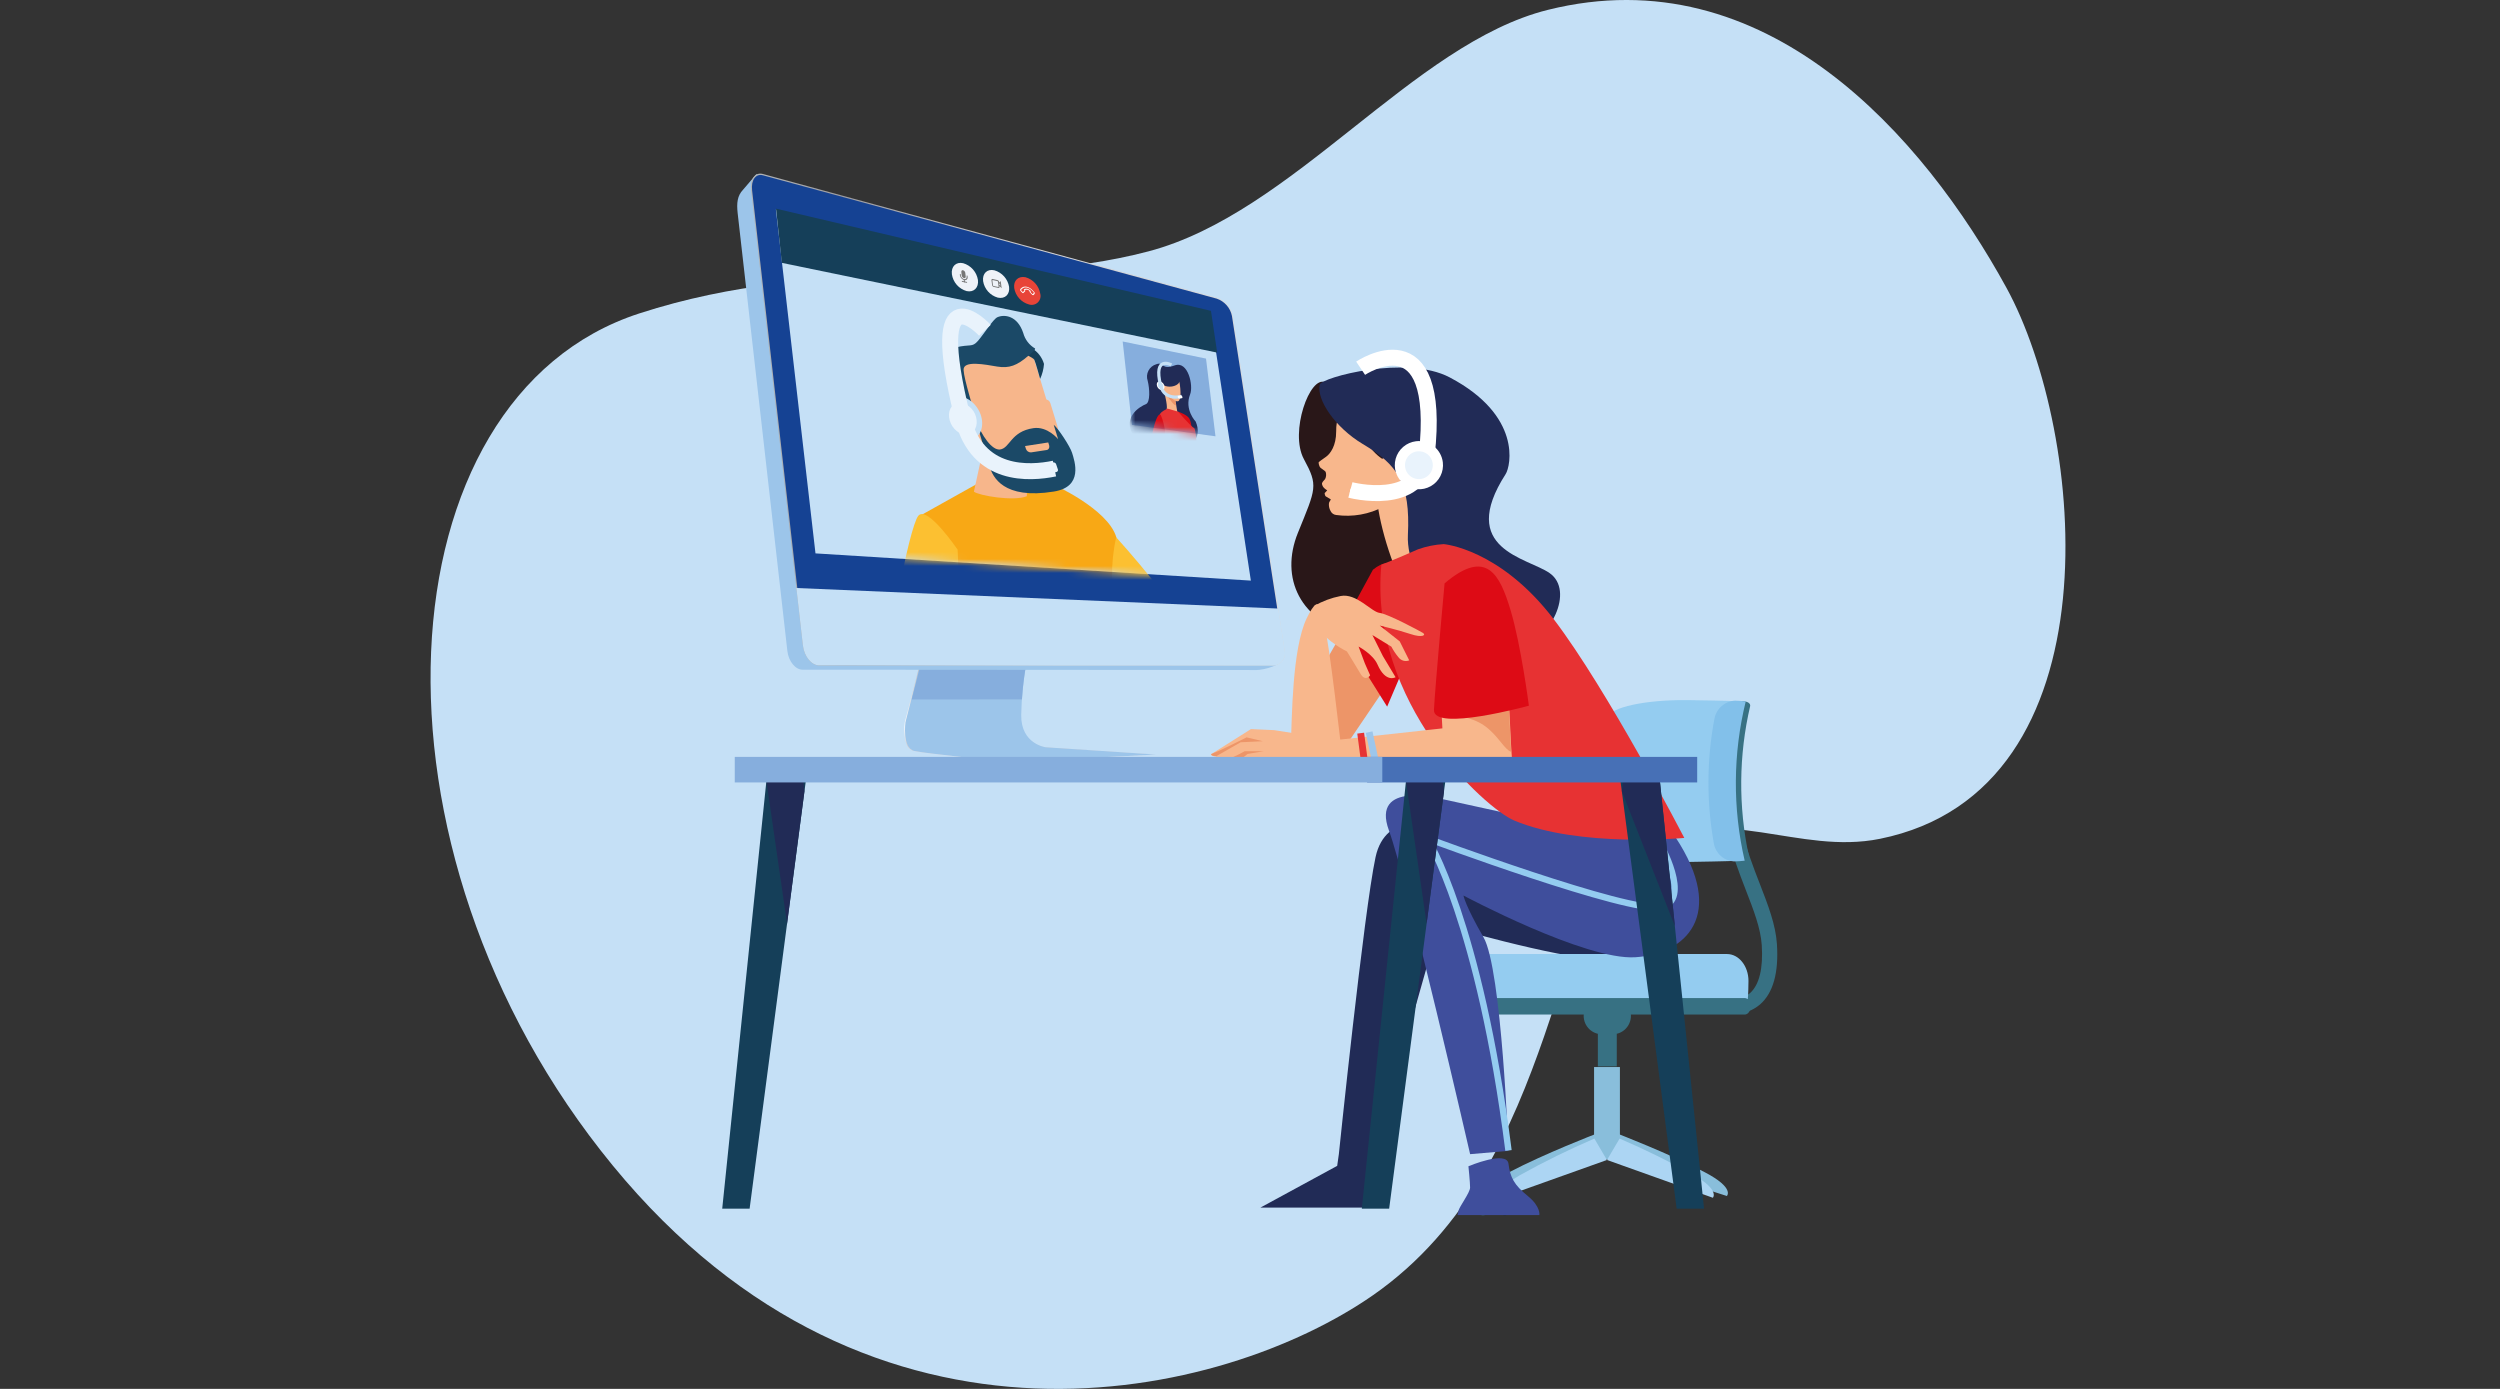 <?xml version="1.0" encoding="UTF-8"?> <svg xmlns="http://www.w3.org/2000/svg" width="360" height="200" viewBox="0 0 360 200" fill="none"><rect x="0" y="0" width="360" height="200" fill="#333333" stroke="none"/> <path d="M270.713 120.789C258.976 123.16 248.484 115.661 236.088 121.626C223.136 127.872 225.211 167.387 197.699 186.519C176.323 201.389 125.827 213.652 88.239 167.839C50.65 122.026 54.799 57.237 92.047 45.138C119.077 36.365 142.891 42.122 165.387 36.194C186.252 30.682 203.427 6.275 222.892 1.421C254.286 -6.403 276.981 19.634 288.925 41.433C300.299 62.165 305.308 113.779 270.713 120.789Z" fill="#C5E0F6"></path> <path d="M131.313 96.305L129.613 104.184C129.613 104.184 128.756 108.862 131.828 109.324C133.662 109.615 143.615 110.114 143.615 110.114C143.615 110.114 147.644 110.312 150.112 110.114C152.581 109.917 166.479 108.971 166.479 108.971V108.669L150.617 108.15C150.617 108.15 147.041 107.698 147.087 103.519C147.121 101.002 147.361 98.492 147.805 96.013L131.313 96.305Z" fill="#C5E0F6"></path> <path d="M132.368 95.977L130.289 103.987C130.289 103.987 129.769 107.76 131.594 108.145C133.418 108.529 143.48 109.553 143.48 109.553C145.645 109.663 147.813 109.663 149.977 109.553C152.446 109.35 166.344 108.649 166.344 108.649L150.481 107.609C150.481 107.609 146.905 107.157 146.957 102.978C146.985 100.461 147.22 97.951 147.659 95.473L132.368 95.977Z" fill="url(#paint0_linear_78_1084)"></path> <path d="M132.467 95.977L130.388 103.987C130.388 103.987 129.868 107.76 131.698 108.145C133.527 108.529 143.584 109.553 143.584 109.553C145.748 109.663 147.917 109.663 150.081 109.553C152.545 109.35 166.448 108.649 166.448 108.649L150.585 107.609C150.585 107.609 147.009 107.157 147.056 102.978C147.101 100.46 147.351 97.95 147.805 95.473L132.467 95.977Z" fill="#9CC5EA"></path> <path d="M147.16 100.712C147.269 98.954 147.484 97.205 147.805 95.473L132.493 95.993L131.276 100.728L147.16 100.712Z" fill="#86AEDD"></path> <path d="M178.096 96.481L121.687 96.44H115.58C114.541 96.44 113.553 95.234 113.382 93.753L106.225 30.712C106.058 29.226 106.178 28.191 106.983 27.339L108.901 25.099L172.851 43.81C173.404 43.996 173.899 44.325 174.285 44.763C174.671 45.201 174.935 45.732 175.05 46.305L181.869 90.348L184.691 94.667C184.863 95.759 181.968 96.487 180.923 96.487L178.096 96.481Z" fill="#9CC5EA"></path> <path d="M184.998 93.706C185.057 93.961 185.057 94.225 184.999 94.481C184.941 94.736 184.826 94.974 184.662 95.178C184.498 95.382 184.291 95.547 184.055 95.659C183.818 95.771 183.56 95.828 183.298 95.826H117.971C116.853 95.826 115.798 94.537 115.616 92.942L108.153 27.386C107.971 25.79 108.73 24.75 109.852 25.052L175.18 42.859C175.773 43.059 176.303 43.411 176.716 43.881C177.129 44.351 177.412 44.922 177.534 45.535L184.998 93.706Z" fill="url(#paint1_linear_78_1084)"></path> <path d="M117.95 95.629C116.911 95.629 115.918 94.423 115.752 92.942L108.304 27.422C108.132 25.936 108.823 24.958 109.863 25.244L175.201 43.004C175.754 43.19 176.249 43.518 176.635 43.956C177.021 44.394 177.285 44.926 177.399 45.499L184.863 93.706C184.917 93.944 184.916 94.19 184.862 94.428C184.807 94.665 184.7 94.888 184.547 95.078C184.395 95.268 184.202 95.422 183.982 95.527C183.762 95.632 183.521 95.687 183.278 95.686L117.95 95.629Z" fill="#154293"></path> <path d="M117.43 79.688L180.123 83.607L174.411 46.097L111.724 30.156L117.43 79.688Z" fill="#C5E0F6"></path> <path d="M114.676 84.673L115.616 92.937C115.798 94.532 116.853 95.821 117.971 95.821H183.298C183.56 95.823 183.818 95.766 184.055 95.654C184.291 95.541 184.499 95.377 184.662 95.173C184.826 94.969 184.941 94.73 184.999 94.475C185.057 94.22 185.057 93.956 184.998 93.701L184.057 87.63L114.676 84.673Z" fill="#C5E0F6"></path> <path d="M162.997 61.185L175.029 62.828L173.667 51.637L161.666 49.174L162.997 61.185Z" fill="#86AEDD"></path> <mask id="mask0_78_1084" style="mask-type:luminance" maskUnits="userSpaceOnUse" x="161" y="49" width="15" height="14"> <path d="M162.997 61.185L175.024 62.828L173.667 51.637L161.666 49.174L162.997 61.185Z" fill="white"></path> </mask> <g mask="url(#mask0_78_1084)"> <path d="M172.186 60.718C172.186 60.718 170.502 58.982 171.381 56.778C171.869 55.567 171.1 51.903 169.151 52.62C167.202 53.337 167.592 52.043 166.5 52.453C166.259 52.523 166.034 52.642 165.84 52.801C165.646 52.961 165.487 53.158 165.372 53.382C165.256 53.605 165.188 53.849 165.17 54.1C165.152 54.35 165.186 54.602 165.268 54.839C165.544 55.925 165.669 57.958 164.993 58.207C164.317 58.457 161.09 60.193 163.636 63.295C166.183 66.398 174.089 65.281 172.186 60.718Z" fill="#212B56"></path> <path d="M167.602 56.331C167.602 56.331 168.153 58.27 168.007 58.93C167.862 59.59 169.536 59.325 169.536 59.325C169.536 59.325 169.281 57.765 169.208 57.443C169.135 57.121 167.602 56.331 167.602 56.331Z" fill="#F7B68B"></path> <path d="M169.208 57.417C169.13 57.079 167.602 56.331 167.602 56.331C167.602 56.331 168.875 58.264 169.244 58.358C169.289 58.365 169.335 58.365 169.38 58.358C169.312 57.978 169.239 57.573 169.208 57.417Z" fill="#EB9468"></path> <path d="M169.811 54.886C169.955 55.601 170.016 56.33 169.993 57.059C169.868 57.526 169.837 57.885 169.39 57.771C168.943 57.656 168.158 56.794 167.722 56.435C167.285 56.076 166.952 55.686 167.051 55.291C167.15 54.896 167.373 55.291 167.384 55.39C167.683 55.567 168.023 55.666 168.37 55.678C168.718 55.69 169.063 55.614 169.374 55.458C169.577 55.338 169.878 55.141 169.811 54.886Z" fill="#F7B68B"></path> <path d="M169.634 59.273C169.634 59.273 171.064 59.735 171.318 60.38C171.482 60.79 171.57 61.227 171.578 61.669C171.62 61.955 169.697 60.385 169.634 59.273Z" fill="#DC0C15"></path> <path d="M168.106 58.836L169.64 59.273C169.64 59.273 171.563 61.502 171.942 61.637C172.322 61.773 172.358 66.185 172.519 66.804C172.607 67.136 171.251 67.136 170.528 67.183C169.932 67.188 169.338 67.125 168.756 66.996C168.875 66.089 168.806 65.167 168.553 64.288C168.138 62.874 166.88 61.689 167.025 60.738C167.171 59.787 166.433 59.699 168.106 58.836Z" fill="#E73233"></path> <path d="M167.171 59.803C167.462 60.504 167.656 61.242 167.748 61.996C167.748 62.822 167.784 64.855 167.784 64.855C167.784 64.855 167.618 67.209 166.744 66.825C165.871 66.44 165.622 63.675 166.017 62.012C166.412 60.349 166.864 59.345 167.171 59.803Z" fill="#DC0C15"></path> <path d="M166.584 55.442C166.601 55.612 166.67 55.773 166.782 55.903C166.893 56.033 167.042 56.126 167.207 56.17C167.509 56.222 167.727 55.983 167.685 55.65C167.665 55.481 167.595 55.321 167.484 55.192C167.373 55.062 167.226 54.968 167.062 54.922C166.755 54.855 166.542 55.094 166.584 55.442Z" fill="white"></path> <path d="M170.154 57.074C170.154 57.074 167.69 57.791 167.129 55.515C166.027 51.087 168.688 52.552 168.688 52.552" stroke="#C5E0F6" stroke-width="0.46" stroke-miterlimit="10"></path> <path d="M169.801 57.391L170.196 57.339C170.263 57.339 170.294 57.261 170.268 57.183L170.232 57.069C170.222 57.033 170.2 57.001 170.17 56.978C170.14 56.956 170.103 56.944 170.066 56.944L169.671 56.991C169.603 56.991 169.572 57.074 169.598 57.152L169.634 57.261C169.645 57.297 169.667 57.33 169.697 57.353C169.726 57.376 169.763 57.389 169.801 57.391Z" fill="white"></path> <path d="M166.734 55.468C166.749 55.59 166.8 55.705 166.88 55.797C166.961 55.89 167.067 55.956 167.186 55.988C167.405 56.029 167.555 55.858 167.529 55.608C167.516 55.487 167.466 55.372 167.386 55.28C167.306 55.187 167.2 55.12 167.082 55.089C166.864 55.047 166.708 55.245 166.734 55.468Z" fill="#C5E0F6"></path> </g> <mask id="mask1_78_1084" style="mask-type:luminance" maskUnits="userSpaceOnUse" x="123" y="38" width="48" height="46"> <path d="M128.148 80.26L170.44 83.186L165.674 43.95L123.48 38.129L128.148 80.26Z" fill="white"></path> </mask> <g mask="url(#mask1_78_1084)"> <path d="M151.027 126.45C151.027 126.45 142.711 128.202 138.699 109.028C134.691 89.74 132.415 74.304 132.415 74.304L142.207 68.831L151.443 69.662C151.443 69.662 159.53 73.223 160.752 77.37C161.973 81.518 161.339 97.703 162.784 100.613C164.229 103.524 169.421 112.968 169.421 112.968L151.027 126.45Z" fill="#F8A815"></path> <path d="M160.731 77.37C160.731 77.37 170.856 88.519 172.992 94.002C175.128 99.486 178.007 104.948 175.663 106.871C173.319 108.794 171.781 109.777 170.897 108.545C170.014 107.313 157.249 92.817 160.731 77.37Z" fill="#FCC031"></path> <path d="M137.898 79.153C137.898 79.153 133.512 72.692 132.228 74.283C130.944 75.873 127.145 94.496 128.179 100.577C129.213 106.658 130.097 111.326 133.834 111.7C146.895 112.989 156.095 104.881 156.095 104.881L154.177 96.357C154.177 96.357 139.525 96.757 138.584 97.984C137.644 99.21 138.252 85.51 137.898 79.153Z" fill="#FCC031"></path> <path d="M142.14 62.001C141.656 64.278 140.783 68.389 140.242 70.795C140.954 71.372 145.996 72.23 147.862 71.455C147.885 69.234 148.034 67.017 148.309 64.813L142.14 62.001Z" fill="#F7B68B"></path> <path d="M152.857 64.704C153.184 65.743 152.716 66.726 151.817 66.861L144.494 68.009C143.6 68.155 142.607 67.401 142.285 66.331L138.402 53.337C138.075 52.256 138.543 51.258 139.442 51.159L146.765 50.197C147.664 50.083 148.652 50.852 148.974 51.918L152.857 64.704Z" fill="#F7B68B"></path> <path d="M149.78 54.563C150.092 53.883 150.28 53.153 150.336 52.407C150.059 51.451 149.427 50.638 148.569 50.135C147.586 49.678 147.223 50.806 147.223 50.806C147.223 50.806 148.782 51.497 148.943 51.809C149.104 52.121 149.78 54.563 149.78 54.563Z" fill="#153F59"></path> <path d="M139.405 59.293C139.405 59.293 136.807 54.439 136.573 52.937C136.339 51.435 136.173 50.39 137.612 50.031C139.769 49.511 139.967 50.062 140.809 49.106C141.651 48.15 143.012 45.956 143.621 45.681C144.66 45.224 146.521 45.463 147.347 47.952C147.599 48.894 148.214 49.698 149.057 50.187C149.057 50.421 148.699 50.707 148.116 51.196C146.448 52.666 145.299 53.067 143.6 52.786C141.9 52.505 138.683 51.84 138.756 53.275C138.828 54.709 140.227 58.924 140.19 59.267C140.154 59.61 139.754 59.501 139.405 59.293Z" fill="#1B4967"></path> <path d="M142.878 62.848C142.912 62.918 142.929 62.995 142.93 63.073C142.93 63.151 142.913 63.228 142.88 63.298C142.846 63.369 142.797 63.431 142.737 63.48C142.676 63.529 142.605 63.563 142.529 63.581L140.97 63.82C140.801 63.826 140.636 63.773 140.501 63.671C140.367 63.569 140.272 63.423 140.232 63.259L139.193 59.787C139.083 59.428 139.239 59.096 139.536 59.054L141.095 58.825C141.264 58.821 141.429 58.875 141.562 58.978C141.696 59.081 141.789 59.227 141.828 59.392L142.878 62.848Z" fill="#F7B68B"></path> <path d="M152.3 61.481C152.41 61.835 152.254 62.157 151.957 62.199L150.398 62.427C150.229 62.433 150.064 62.38 149.929 62.278C149.795 62.176 149.7 62.03 149.66 61.866L148.621 58.451C148.511 58.098 148.667 57.776 148.964 57.734L150.523 57.51C150.692 57.51 150.856 57.566 150.99 57.669C151.124 57.773 151.219 57.918 151.261 58.082L152.3 61.481Z" fill="#F7B68B"></path> <path d="M140.45 60.333L142.488 67.147C142.95 68.68 144.478 71.96 151.744 70.785C156.048 70.104 154.754 66.429 154.38 65.213C154.099 64.288 152.352 61.637 151.734 61.164L152.368 63.243C152.368 63.243 150.856 61.357 148.813 61.653C145.513 62.136 145.455 64.548 143.99 64.73C142.857 64.849 141.365 62.801 140.45 60.333Z" fill="#1B4967"></path> <path d="M148.46 65.146L150.721 64.802C151.017 64.761 151.173 64.439 151.064 64.08L150.949 63.711L147.607 64.231L147.722 64.605C147.767 64.764 147.864 64.904 147.998 65.002C148.132 65.1 148.294 65.151 148.46 65.146Z" fill="#F7B68B"></path> <path d="M135.887 60C136.084 61.757 137.482 63.306 139.005 63.456C140.528 63.607 141.604 62.313 141.412 60.572C141.219 58.831 139.811 57.282 138.293 57.115C136.775 56.949 135.684 58.238 135.887 60Z" fill="#C5E0F6"></path> <path d="M151.843 67.474C148.241 68.222 140.767 68.706 138.652 60.286C133.142 38.176 141.827 47.557 141.827 47.557" stroke="#E9F3FC" stroke-width="2.3" stroke-miterlimit="10"></path> <path d="M150.502 68.3L152.15 67.963C152.19 67.951 152.227 67.93 152.258 67.902C152.289 67.874 152.314 67.839 152.331 67.8C152.347 67.761 152.355 67.72 152.353 67.678C152.351 67.636 152.34 67.594 152.321 67.557L152.092 66.876C152.069 66.787 152.015 66.71 151.94 66.657C151.865 66.605 151.773 66.581 151.682 66.59L150.034 66.918C149.994 66.93 149.957 66.951 149.926 66.979C149.894 67.007 149.869 67.041 149.852 67.08C149.836 67.118 149.827 67.16 149.828 67.202C149.829 67.244 149.839 67.285 149.857 67.323L150.091 68.009C150.115 68.098 150.169 68.176 150.244 68.229C150.319 68.282 150.41 68.307 150.502 68.3Z" fill="#E9F3FC"></path> <path d="M136.666 60.078C136.807 61.341 137.815 62.453 138.907 62.562C139.998 62.672 140.778 61.746 140.632 60.483C140.574 59.884 140.325 59.319 139.922 58.872C139.518 58.425 138.982 58.119 138.392 57.999C137.295 57.895 136.521 58.82 136.666 60.078Z" fill="#E9F3FC"></path> </g> <path d="M111.75 30.047L112.586 37.853L175.274 50.775L174.38 44.761L111.75 30.047Z" fill="#153F59"></path> <path d="M149.795 42.282C149.857 42.504 149.857 42.739 149.796 42.961C149.735 43.183 149.615 43.385 149.449 43.545C149.283 43.705 149.077 43.816 148.852 43.869C148.628 43.921 148.393 43.911 148.174 43.841C147.631 43.692 147.142 43.391 146.765 42.973C146.388 42.554 146.139 42.037 146.048 41.481C145.907 40.4 146.635 39.714 147.669 39.922C148.21 40.075 148.697 40.377 149.073 40.795C149.449 41.212 149.7 41.728 149.795 42.282Z" fill="#E84438"></path> <path d="M145.31 41.299C145.45 42.386 144.723 43.087 143.688 42.859C143.145 42.707 142.656 42.402 142.28 41.981C141.905 41.56 141.657 41.041 141.568 40.483C141.433 39.382 142.155 38.68 143.195 38.924C143.735 39.081 144.22 39.388 144.594 39.808C144.968 40.228 145.216 40.745 145.31 41.299Z" fill="#EFF2F8"></path> <path d="M140.824 40.322C140.96 41.424 140.232 42.141 139.198 41.918C138.648 41.762 138.156 41.451 137.779 41.023C137.402 40.594 137.156 40.066 137.072 39.501C136.931 38.383 137.659 37.666 138.693 37.9C139.242 38.059 139.734 38.372 140.112 38.801C140.489 39.23 140.736 39.758 140.824 40.322Z" fill="#EFF2F8"></path> <path d="M147.41 42.147L147.587 41.98C147.618 41.949 147.654 41.918 147.644 41.861C147.637 41.822 147.619 41.785 147.592 41.757C147.703 41.708 147.827 41.695 147.946 41.721C148.064 41.748 148.172 41.811 148.252 41.902C148.245 41.915 148.241 41.929 148.241 41.944C148.241 41.959 148.245 41.973 148.252 41.985C148.267 42.046 148.299 42.1 148.345 42.141L148.574 42.391C148.608 42.441 148.657 42.48 148.714 42.5C148.728 42.507 148.743 42.511 148.759 42.511C148.774 42.511 148.789 42.507 148.803 42.5L148.964 42.344C148.995 42.299 149.009 42.244 149.002 42.189C148.996 42.134 148.969 42.084 148.928 42.048L148.87 41.991L148.709 41.814C148.189 41.253 147.488 41.097 147.103 41.461L146.978 41.575L146.937 41.616C146.906 41.661 146.892 41.715 146.899 41.769C146.906 41.823 146.932 41.872 146.973 41.907L147.192 42.147C147.217 42.179 147.251 42.202 147.29 42.214C147.315 42.216 147.339 42.21 147.36 42.198C147.381 42.186 147.399 42.168 147.41 42.147ZM147.056 41.814C147.03 41.783 147.02 41.741 147.056 41.72L147.098 41.679L147.218 41.564C147.561 41.242 148.195 41.383 148.642 41.876L148.803 42.053L148.855 42.11C148.886 42.147 148.891 42.188 148.855 42.209L148.688 42.365L148.647 42.318L148.413 42.069L148.377 42.022L148.418 41.985L148.46 41.944L148.403 41.887C148.106 41.559 147.685 41.466 147.457 41.679L147.415 41.72L147.472 41.778L147.524 41.835L147.493 41.866L147.316 42.032C147.308 42.044 147.298 42.053 147.285 42.058L147.056 41.814Z" fill="white"></path> <path d="M138.849 40.338C138.687 40.291 138.542 40.198 138.43 40.071C138.319 39.944 138.246 39.788 138.22 39.621V39.511C138.22 39.47 138.22 39.444 138.283 39.454C138.302 39.459 138.319 39.47 138.332 39.485C138.345 39.5 138.353 39.518 138.355 39.538V39.647C138.375 39.774 138.43 39.892 138.515 39.989C138.6 40.086 138.71 40.156 138.834 40.192C139.062 40.244 139.229 40.083 139.197 39.834V39.725C139.197 39.683 139.197 39.657 139.26 39.667C139.279 39.674 139.296 39.686 139.309 39.701C139.322 39.717 139.33 39.736 139.333 39.756V39.86C139.351 39.926 139.351 39.997 139.333 40.064C139.316 40.131 139.28 40.192 139.231 40.24C139.182 40.289 139.12 40.324 139.053 40.341C138.986 40.358 138.916 40.357 138.849 40.338Z" fill="#767676"></path> <path d="M138.813 40.047C138.73 40.022 138.655 39.974 138.598 39.909C138.541 39.844 138.504 39.764 138.491 39.678L138.428 39.158C138.428 38.986 138.517 38.877 138.673 38.914C138.757 38.937 138.833 38.984 138.891 39.05C138.949 39.115 138.987 39.196 139 39.283L139.062 39.803C139.083 39.974 138.969 40.083 138.813 40.047Z" fill="#767676"></path> <path d="M138.891 40.66C138.871 40.655 138.852 40.644 138.838 40.628C138.824 40.612 138.815 40.593 138.813 40.572L138.777 40.265C138.774 40.257 138.775 40.249 138.777 40.241C138.779 40.233 138.783 40.226 138.789 40.22C138.795 40.214 138.802 40.21 138.81 40.208C138.818 40.206 138.826 40.206 138.834 40.208C138.854 40.214 138.871 40.226 138.885 40.241C138.899 40.257 138.908 40.276 138.912 40.296L138.948 40.603C138.969 40.644 138.927 40.691 138.891 40.66Z" fill="#767676"></path> <path d="M139.213 40.727L138.574 40.592C138.554 40.587 138.535 40.576 138.521 40.56C138.507 40.545 138.499 40.525 138.496 40.504C138.496 40.462 138.496 40.437 138.553 40.447L139.193 40.587C139.212 40.592 139.23 40.602 139.244 40.617C139.258 40.632 139.267 40.65 139.271 40.67C139.276 40.691 139.25 40.738 139.213 40.727Z" fill="#767676"></path> <path d="M143.091 41.315L143.756 41.461C143.78 41.468 143.806 41.469 143.83 41.463C143.855 41.457 143.877 41.445 143.895 41.427C143.913 41.41 143.926 41.388 143.933 41.363C143.939 41.339 143.939 41.313 143.933 41.289V41.18L144.239 41.518L144.104 40.478L143.87 40.702V40.593C143.86 40.532 143.833 40.476 143.793 40.43C143.753 40.384 143.7 40.35 143.641 40.333L142.945 40.172C142.921 40.164 142.896 40.164 142.873 40.169C142.849 40.175 142.827 40.187 142.809 40.204C142.791 40.221 142.778 40.242 142.771 40.265C142.764 40.289 142.763 40.314 142.768 40.338L142.862 41.045C142.869 41.107 142.894 41.166 142.935 41.215C142.976 41.263 143.03 41.298 143.091 41.315ZM144 40.795L144.042 41.159L143.891 40.987V40.91L144 40.795ZM142.903 40.39C142.901 40.382 142.901 40.373 142.904 40.366C142.906 40.358 142.91 40.35 142.916 40.345C142.921 40.339 142.929 40.335 142.936 40.333C142.944 40.331 142.953 40.331 142.961 40.333L143.631 40.483C143.651 40.487 143.669 40.498 143.683 40.513C143.697 40.527 143.706 40.546 143.709 40.566L143.797 41.273C143.8 41.281 143.801 41.29 143.799 41.298C143.797 41.306 143.793 41.313 143.786 41.319C143.78 41.324 143.773 41.328 143.764 41.329C143.756 41.33 143.748 41.329 143.74 41.325L143.07 41.18C143.05 41.176 143.032 41.166 143.018 41.151C143.004 41.136 142.995 41.117 142.992 41.097L142.903 40.39Z" fill="#767676"></path> <path d="M229.322 122.702L206.734 118.617C206.734 118.617 199.525 116.699 198.08 123.425C196.401 131.268 192.794 166.2 192.794 166.2L192.555 167.884L181.5 173.893H198.325L197.124 168.602L207.212 133.04C207.212 133.04 224.515 138.087 230.284 138.087C236.053 138.087 240.378 135.92 240.378 134.969C240.378 134.017 233.408 122.224 229.322 122.702Z" fill="#212B56"></path> <path d="M249.676 146.003C251.055 146.018 252.393 145.535 253.444 144.641C255.336 142.994 256.152 140.062 255.876 135.935C255.694 133.15 254.598 130.332 253.439 127.344C251.479 122.318 249.281 116.621 250.424 109.09L248.272 108.778C247.025 116.887 249.457 123.129 251.391 128.15C252.534 131.097 253.527 133.643 253.693 136.097C253.912 139.444 253.335 141.814 252.015 142.994C251.621 143.326 251.161 143.571 250.665 143.71C250.17 143.85 249.65 143.882 249.14 143.804L248.704 145.935C249.025 145.991 249.35 146.014 249.676 146.003Z" fill="#377183"></path> <path d="M232.987 163.274L230.866 166.507L248.667 172.224C248.667 172.224 249.858 171.086 245.492 168.804C240.403 166.128 232.987 163.274 232.987 163.274Z" fill="#89BEDB"></path> <path d="M229.821 163.274L231.942 166.507L214.135 172.224C214.135 172.224 212.95 171.086 217.316 168.804C222.404 166.128 229.821 163.274 229.821 163.274Z" fill="#89BEDB"></path> <path d="M233.267 153.654H229.546V166.902H233.267V153.654Z" fill="#89BEDB"></path> <path d="M233.221 163.955L231.407 167.037L246.651 172.479C246.651 172.479 247.691 171.398 243.928 169.215C240.449 167.283 236.876 165.527 233.221 163.955Z" fill="#ACD5F3"></path> <path d="M229.588 163.955L231.396 167.037L216.157 172.479C216.157 172.479 215.118 171.398 218.881 169.215C222.359 167.282 225.932 165.526 229.588 163.955Z" fill="#ACD5F3"></path> <path d="M215.372 173.706C215.372 173.961 215.448 174.211 215.59 174.424C215.732 174.637 215.934 174.803 216.17 174.901C216.406 174.999 216.666 175.025 216.917 174.975C217.168 174.926 217.399 174.803 217.58 174.623C217.761 174.442 217.885 174.212 217.935 173.961C217.986 173.711 217.961 173.451 217.864 173.214C217.766 172.977 217.601 172.775 217.389 172.632C217.177 172.489 216.927 172.413 216.672 172.412C216.501 172.411 216.332 172.444 216.175 172.509C216.017 172.573 215.874 172.668 215.753 172.789C215.632 172.909 215.537 173.052 215.471 173.209C215.406 173.367 215.372 173.535 215.372 173.706Z" fill="#1A2542"></path> <path d="M212.254 173.706C212.254 173.962 212.33 174.212 212.472 174.425C212.615 174.638 212.817 174.804 213.054 174.902C213.291 175 213.551 175.025 213.802 174.975C214.054 174.924 214.284 174.8 214.465 174.619C214.646 174.437 214.769 174.206 214.818 173.955C214.867 173.704 214.841 173.443 214.742 173.207C214.643 172.97 214.477 172.769 214.263 172.627C214.05 172.486 213.799 172.41 213.543 172.412C213.373 172.412 213.205 172.445 213.048 172.51C212.892 172.575 212.749 172.671 212.629 172.791C212.51 172.911 212.415 173.054 212.35 173.211C212.286 173.368 212.253 173.536 212.254 173.706Z" fill="#377183"></path> <path d="M232.815 148.799H230.092V153.565H232.815V148.799Z" fill="#377183"></path> <path d="M228.049 146.284C228.049 146.987 228.328 147.662 228.825 148.16C229.322 148.658 229.996 148.938 230.7 148.94H232.202C232.905 148.938 233.58 148.658 234.077 148.16C234.573 147.662 234.853 146.987 234.853 146.284C234.853 145.58 234.573 144.905 234.077 144.408C233.58 143.91 232.905 143.629 232.202 143.628H230.7C229.996 143.629 229.322 143.91 228.825 144.408C228.328 144.905 228.049 145.58 228.049 146.284Z" fill="#377183"></path> <path d="M211.214 143.856C211.152 143.545 211.116 141.585 211.116 141.258C211.116 139.116 212.498 137.38 214.208 137.38H248.688C250.393 137.38 251.781 139.116 251.781 141.258C251.781 141.596 251.744 143.555 251.677 143.856H211.214Z" fill="#94CCF0"></path> <path d="M252.098 144.906C252.098 145.561 251.718 146.097 251.24 146.097H211.661C211.183 146.097 210.804 145.577 210.804 144.906C210.804 144.251 211.183 143.721 211.661 143.721H251.235C251.713 143.721 252.093 144.241 252.093 144.906H252.098Z" fill="#377183"></path> <path d="M250.195 123.95C249.343 124.012 243.958 124.111 243.013 124.122C237.093 124.194 231.999 123.082 231.718 121.627C230.549 115.58 230.497 109.371 231.562 103.305C231.817 101.85 236.989 100.743 243.028 100.816C243.974 100.816 249.494 100.92 250.357 100.987C248.508 108.524 248.453 116.389 250.195 123.95Z" fill="#94CCF0"></path> <path d="M250.981 100.982C251.646 100.982 252.108 101.304 252.02 101.684C250.373 108.771 250.309 116.134 251.833 123.248C251.916 123.628 251.459 123.945 250.794 123.95C250.144 123.95 249.546 123.654 249.463 123.274C247.919 116.146 247.967 108.765 249.603 101.658C249.692 101.273 250.305 100.972 250.965 100.982H250.981Z" fill="#377183"></path> <path d="M251.235 123.94C250.718 124.001 250.197 124.036 249.676 124.043C248.981 124 248.32 123.725 247.799 123.263C247.278 122.8 246.927 122.177 246.802 121.492C245.727 115.523 245.756 109.409 246.885 103.451C247.021 102.758 247.385 102.131 247.917 101.668C248.45 101.205 249.122 100.932 249.827 100.894C250.348 100.904 250.868 100.94 251.386 101.003C249.541 108.531 249.489 116.388 251.235 123.94Z" fill="#82C0EA"></path> <path d="M211.454 167.942C211.454 167.942 211.693 170.286 211.693 171.008C211.693 171.731 210.133 173.768 210.014 174.371L209.889 174.974H221.667C221.667 174.974 221.906 173.768 219.983 172.209C218.06 170.65 217.462 169.563 217.223 167.583C216.984 165.603 211.454 167.942 211.454 167.942Z" fill="#3F4E9C"></path> <path d="M241.256 120.54H232.602L207.457 115.015C207.457 115.015 197.363 112.37 200.003 119.579C202.644 126.788 211.698 166.2 211.698 166.2L217.223 165.722C217.223 165.722 216.261 139.527 213.621 134.958C210.981 130.39 210.736 128.955 210.736 128.955C210.736 128.955 228.278 138.311 235.487 137.843C242.696 137.375 248.704 131.835 241.256 120.54Z" fill="#3F4E9C"></path> <path d="M238.933 121.252C238.933 121.252 243.74 129.662 239.177 130.608C234.614 131.554 205.534 120.733 205.534 120.733C205.534 120.733 213.054 132.744 217.223 165.67" stroke="#94CCF0" stroke-width="0.92" stroke-miterlimit="10"></path> <path d="M190.829 55.057C193.07 56.138 199.374 59.386 203.782 64.506C208.189 69.626 210.429 72.126 206.703 77.677C202.976 83.228 213.979 83.633 208.231 86.512C201.578 89.823 199.915 92.438 195.294 91.429C187.15 89.662 184.281 83.175 186.895 76.736C189.509 70.296 189.852 69.979 187.758 66.107C185.663 62.235 188.626 53.997 190.829 55.057Z" fill="#291718"></path> <path d="M205.663 71.533C205.663 71.533 207.976 80.889 213.875 81.263C215.585 81.387 217.302 81.377 219.01 81.232C219.01 81.232 201.339 97.157 197.794 92.339C196.105 90.052 202.95 87.141 200.715 81.356C196.505 70.364 196.895 58.482 205.663 71.533Z" fill="#F8B78C"></path> <path d="M199.021 66.065C200.548 67.088 202.313 67.698 204.145 67.838C203.116 70.006 201.42 71.788 199.306 72.925C197.192 74.062 194.77 74.494 192.394 74.158C192.224 74.138 192.062 74.075 191.924 73.975C191.786 73.875 191.676 73.741 191.604 73.586C191.399 73.233 191.319 72.821 191.375 72.417C191.448 72.183 191.687 71.954 191.614 71.897L190.907 71.476C190.777 71.398 190.746 71.003 190.746 71.003C190.88 70.882 191.003 70.749 191.115 70.608C190.46 70.213 190.393 69.865 190.367 69.678C190.341 69.49 190.595 69.215 190.814 68.986C190.974 68.675 191.006 68.313 190.902 67.978C190.829 67.76 190.164 67.458 190.05 67.23C189.935 67.001 189.831 66.621 189.915 66.533C189.998 66.445 190.33 66.221 190.954 65.774C191.578 65.327 192.415 64.179 192.409 62.136C192.404 60.093 192.898 60.187 193.298 59.257C194.322 56.876 195.398 63.659 199.021 66.065Z" fill="#F8B78C"></path> <path d="M190.045 55.384C190.289 54.345 202.566 51.06 208.756 54.345C219.182 59.839 217.545 67.131 216.812 68.269C209.832 79.142 219.93 80.281 223.137 82.521C226.775 85.047 223.304 92.23 218.704 93.165C210.601 94.808 202.399 83.841 202.737 77.053C203.111 69.532 201.266 66.928 196.23 63.934C192.254 61.559 189.541 57.526 190.045 55.384Z" fill="#212B56"></path> <path d="M199.26 99.345L193.184 108.306C193.184 108.306 188.631 101.471 189.239 99.038C189.847 96.606 192.576 92.51 193.641 90.385" fill="#ED9568"></path> <path d="M197.7 82.043L192.913 90.842L199.748 101.757L203.241 93.555C203.241 93.555 203.937 77.001 197.7 82.043Z" fill="#DD0B15"></path> <path d="M198.917 81.315C198.917 81.315 200.882 80.572 204.203 79.096C205.391 78.674 206.634 78.424 207.893 78.352C207.893 78.352 216.006 79.012 223.756 89.189C231.505 99.366 242.54 120.66 242.54 120.66C242.54 120.66 227.389 122.105 218.012 118.139C213.906 116.398 197.072 101.237 198.917 81.315Z" fill="#E73233"></path> <path d="M193.199 108.305C193.199 108.305 191.38 92.193 190.772 90.385C190.164 88.576 190.315 84.615 188.173 89.017C186.032 93.42 186.048 103.747 185.897 106.788C185.746 109.828 192.441 109.818 193.199 108.305Z" fill="#F8B78C"></path> <path d="M207.326 97.827L207.705 104.886L192.44 106.559L183.48 105.14L180.138 104.989L174.369 108.628C174.369 108.628 174.41 108.934 175.127 108.934C175.278 108.934 174.608 109.35 174.608 109.35C174.608 109.35 175.33 110.416 178.859 109.158C179.244 109.023 177.57 110.145 177.57 110.145C177.57 110.145 177.57 110.488 179.13 110.405C179.649 110.374 180.169 109.922 180.933 109.922C182.173 109.887 183.414 109.923 184.649 110.031C185.689 110.187 186.515 110.655 188.184 110.831C189.408 110.986 190.653 110.816 191.791 110.338C191.791 110.338 206.598 112.271 211.307 112.417C216.016 112.562 218.137 112.718 217.835 110.442C217.534 108.165 217.077 95.712 217.077 95.712L207.326 97.827Z" fill="#F8B78C"></path> <path d="M189.254 87.245C190.432 86.565 191.714 86.085 193.049 85.826C195.325 85.374 197.456 88.108 198.667 88.259C199.878 88.409 204.442 90.858 204.904 91.143C205.367 91.429 204.904 91.902 203.085 91.294C201.266 90.686 198.677 90.078 198.677 90.078L201.562 92.36L202.929 95.094C202.655 95.202 202.353 95.216 202.071 95.133C201.788 95.05 201.541 94.875 201.37 94.636C200.98 94.166 200.641 93.658 200.356 93.118L197.622 91.445L199.14 94.485L200.964 97.521C200.964 97.521 199.545 98.383 198.366 95.702C197.716 94.2 195.632 93.103 195.632 93.103L196.541 95.53L197.3 97.25C197.3 97.25 196.635 98.228 195.933 97.053C194.821 95.177 193.958 93.81 193.958 93.81C193.958 93.81 190.923 92.344 189.857 90.369" fill="#F8B78C"></path> <path d="M197.155 105.421L198.516 111.798" stroke="#9DC6EB" stroke-width="0.99" stroke-miterlimit="10"></path> <path d="M195.938 105.572L196.697 111.341" stroke="#E73233" stroke-width="0.99" stroke-miterlimit="10"></path> <path d="M179.509 106.18C179.509 106.18 176.837 107.531 175.393 108.176L174.389 108.586C174.389 108.586 174.431 108.893 175.148 108.893L178.651 106.887L181.848 106.736L179.509 106.18Z" fill="#ED9568"></path> <path d="M177.56 110.146V110.208H177.586L178.251 109.688C177.95 109.912 177.56 110.146 177.56 110.146Z" fill="#ED9568"></path> <path d="M182.009 108.17H179.244C178.098 108.818 176.892 109.352 175.642 109.766C176.742 109.787 177.834 109.578 178.849 109.153H178.901L179.665 108.565L182.009 108.17Z" fill="#ED9568"></path> <path d="M208.833 102.942C208.833 102.942 211.786 103.108 213.756 104.501C215.725 105.894 216.619 107.942 217.607 108.269C217.441 105.67 217.269 101.668 217.155 98.867C214.457 98.3 210.382 102.645 208.833 102.942Z" fill="#ED9568"></path> <path d="M208.018 84.007C208.018 84.007 206.64 99.038 206.49 102.23C206.339 105.421 220.159 101.621 220.159 101.621C220.159 101.621 219.021 92.812 217.503 87.801C215.985 82.791 214.088 78.846 208.018 84.007Z" fill="#DD0B15"></path> <path d="M107.945 174.044H104L110.507 111.039H116.225L107.945 174.044Z" fill="#153F59"></path> <path d="M115.84 113.94L113.335 133.025L110.362 112.458L110.507 111.039H115.502L115.84 113.94Z" fill="#212B56"></path> <path d="M200.039 174.044H196.1L202.607 111.039H208.319L200.039 174.044Z" fill="#153F59"></path> <path d="M207.94 113.94L205.434 133.025L202.456 112.458L202.607 111.039H207.602L207.94 113.94Z" fill="#212B56"></path> <path d="M241.438 174.044H245.382L238.875 111.039H233.158L241.438 174.044Z" fill="#153F59"></path> <path d="M233.542 113.94L241.193 133.389L239.026 112.458L238.875 111.039H233.88L233.542 113.94Z" fill="#212B56"></path> <path d="M244.395 108.992H196.859V112.671H244.395V108.992Z" fill="#4770B6"></path> <path d="M199.052 108.992H105.804V112.671H199.052V108.992Z" fill="#86AEDD"></path> <path d="M207.768 66.57C207.851 67.251 207.729 67.942 207.419 68.555C207.108 69.168 206.623 69.675 206.025 70.012C205.427 70.349 204.742 70.501 204.057 70.448C203.372 70.396 202.718 70.142 202.178 69.718C201.638 69.294 201.235 68.719 201.022 68.067C200.808 67.414 200.793 66.713 200.978 66.051C201.163 65.39 201.54 64.798 202.061 64.351C202.582 63.904 203.225 63.621 203.906 63.539C204.82 63.429 205.74 63.687 206.465 64.255C207.189 64.823 207.658 65.656 207.768 66.57Z" fill="white"></path> <path d="M194.457 70.551C194.457 70.551 204.587 73.248 205.445 65.556C207.732 45.083 195.928 53.025 195.928 53.025" stroke="white" stroke-width="2.3" stroke-miterlimit="10"></path> <path d="M197.113 70.271L195.237 70.025C194.833 69.972 194.463 70.256 194.409 70.66L194.373 70.933C194.32 71.338 194.605 71.708 195.009 71.761L196.885 72.008C197.289 72.061 197.66 71.776 197.713 71.372L197.749 71.099C197.802 70.695 197.517 70.324 197.113 70.271Z" fill="white"></path> <path d="M206.313 66.746C206.36 67.14 206.29 67.54 206.111 67.894C205.931 68.248 205.651 68.541 205.305 68.735C204.959 68.93 204.563 69.018 204.167 68.987C203.772 68.957 203.394 68.81 203.082 68.564C202.769 68.319 202.537 67.987 202.414 67.61C202.291 67.233 202.282 66.827 202.389 66.445C202.496 66.063 202.715 65.721 203.016 65.463C203.318 65.205 203.689 65.042 204.083 64.995C204.611 64.932 205.142 65.081 205.56 65.409C205.978 65.738 206.249 66.219 206.313 66.746Z" fill="#E9F3FC"></path> <defs> <linearGradient id="paint0_linear_78_1084" x1="148.148" y1="95.541" x2="148.345" y2="110.447" gradientUnits="userSpaceOnUse"> <stop stop-color="#BABCC1"></stop> <stop offset="0.27" stop-color="#D8D7D9"></stop> <stop offset="0.38" stop-color="#E5E5E7"></stop> <stop offset="0.6" stop-color="#FCFDFE"></stop> <stop offset="0.72" stop-color="#DFE0E3"></stop> <stop offset="0.78" stop-color="#D2CDD0"></stop> <stop offset="1" stop-color="#F5F6F9"></stop> </linearGradient> <linearGradient id="paint1_linear_78_1084" x1="108.127" y1="60.411" x2="185.024" y2="60.411" gradientUnits="userSpaceOnUse"> <stop offset="0.01" stop-color="#B0B3B5"></stop> <stop offset="0.18" stop-color="#9D9DA1"></stop> <stop offset="0.57" stop-color="#D1D1D3"></stop> <stop offset="0.96" stop-color="#D8D9DB"></stop> </linearGradient> </defs> </svg> 